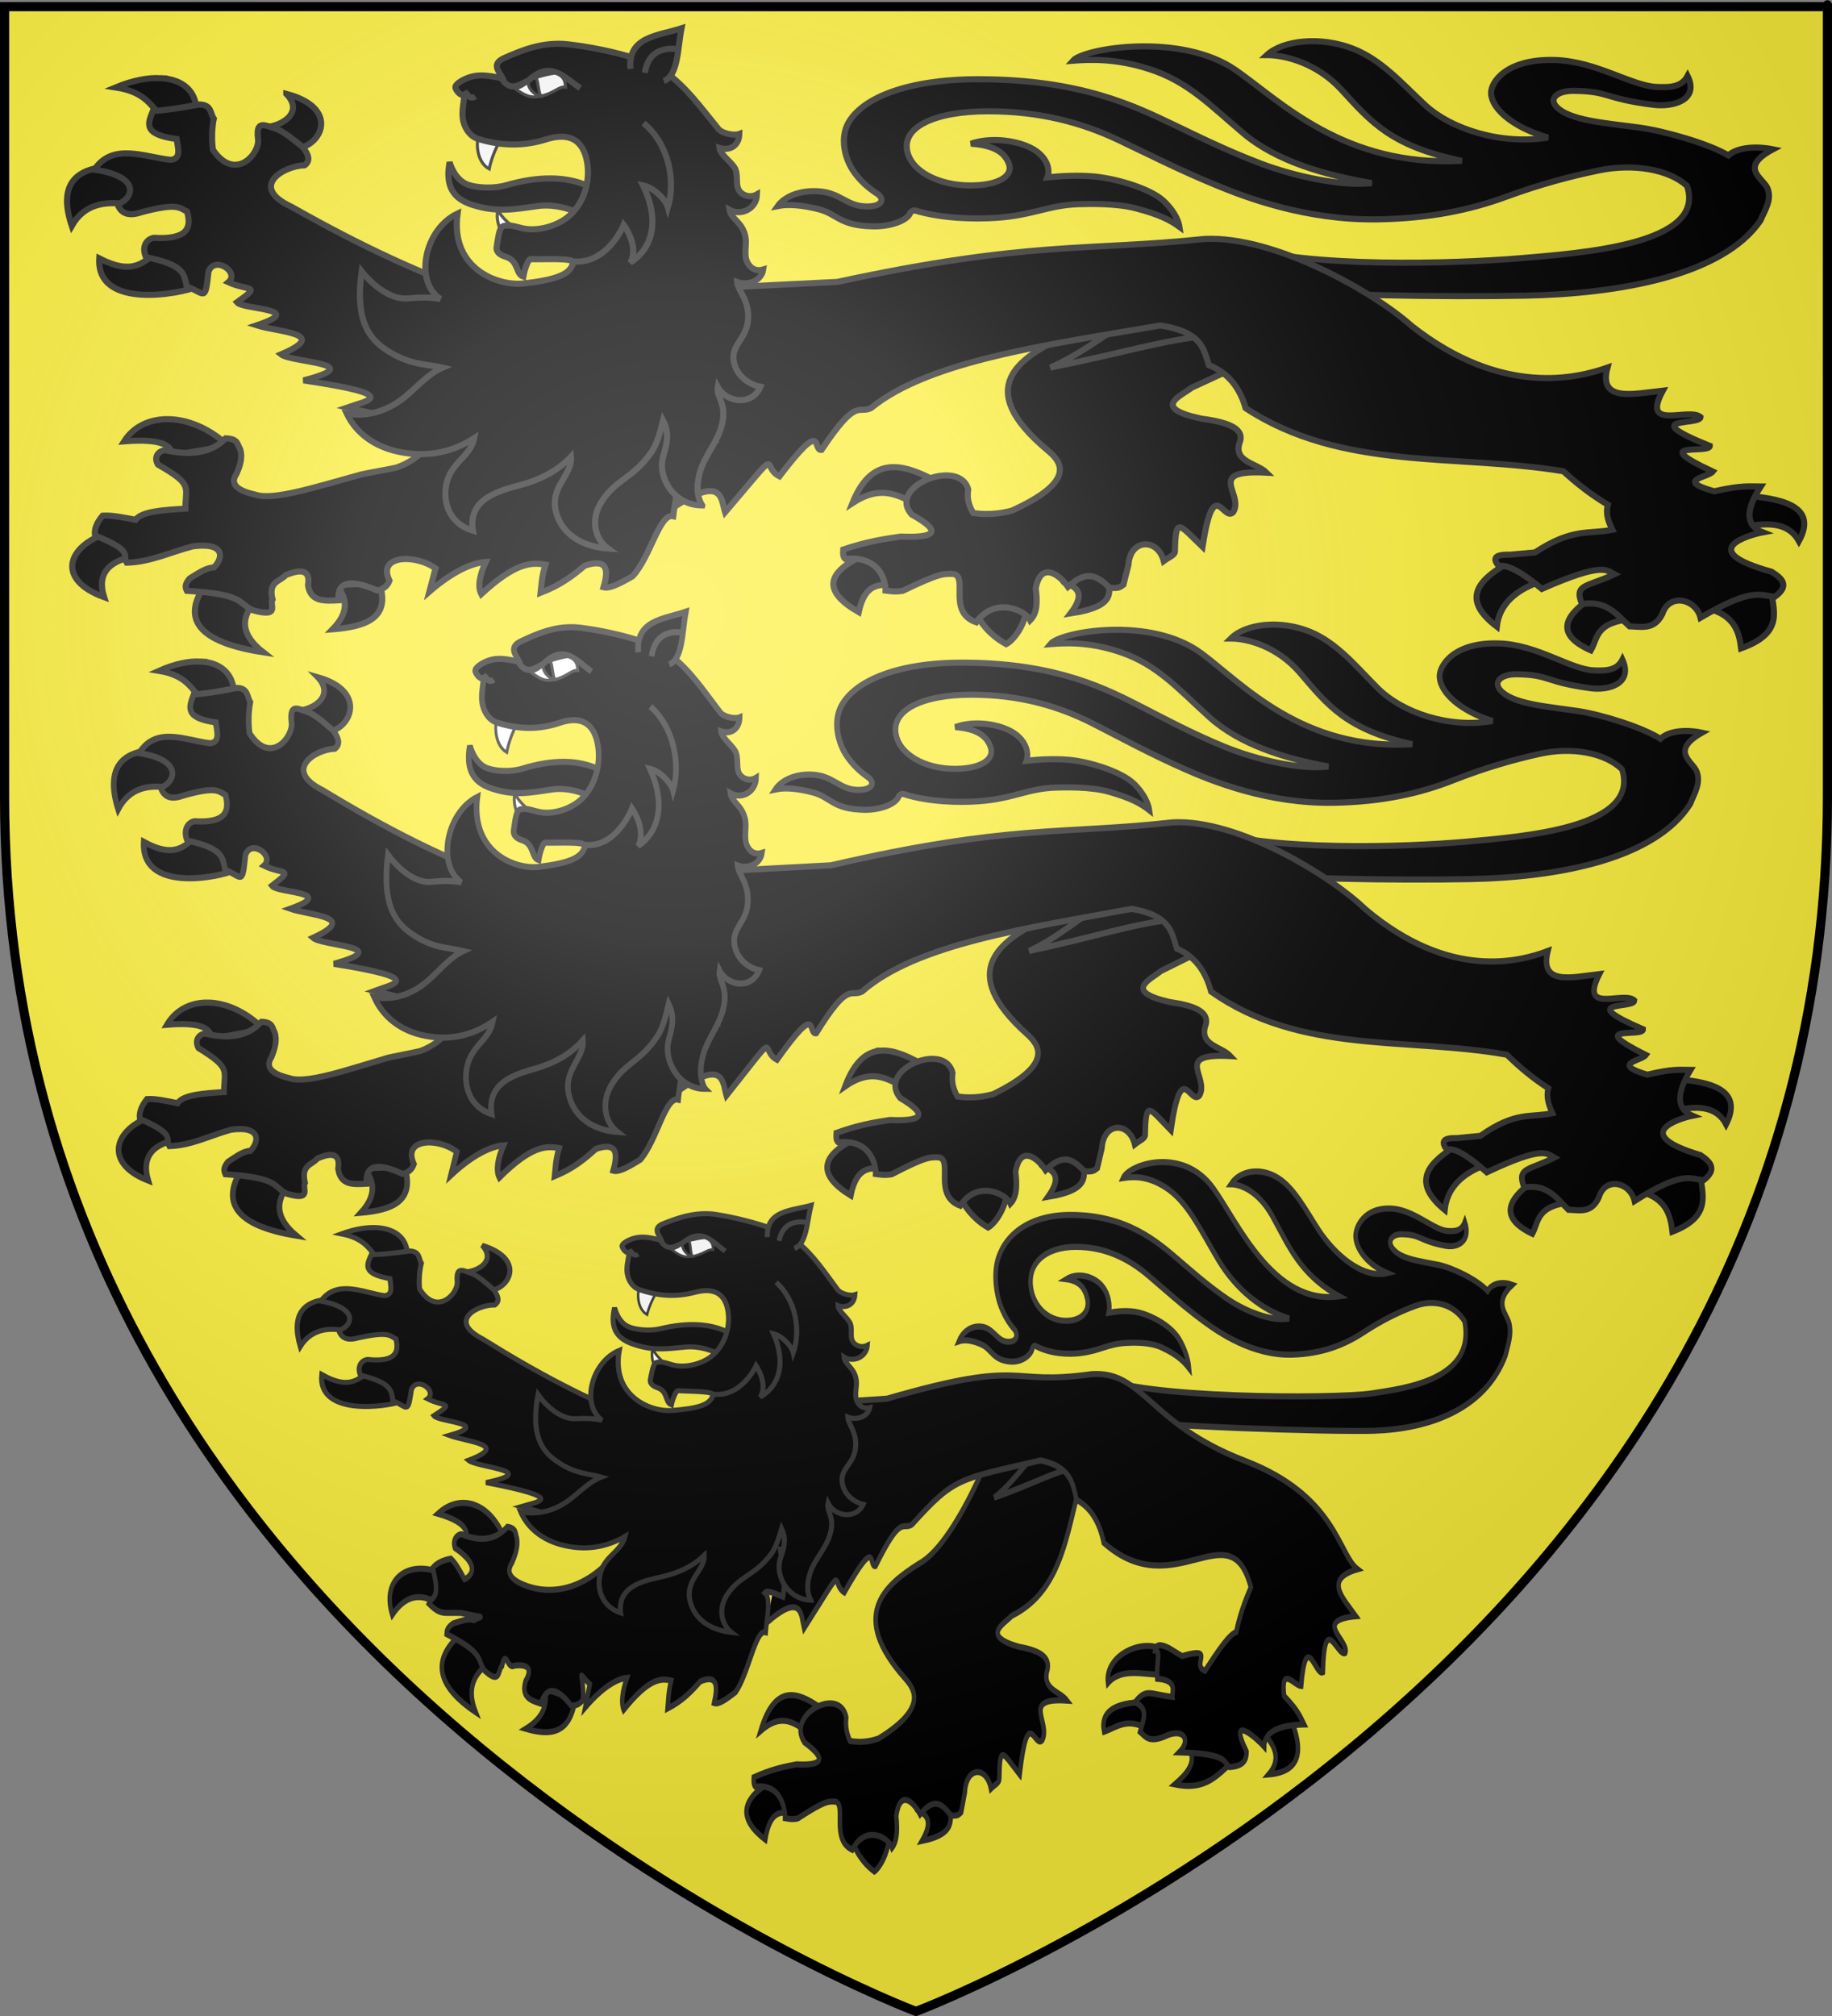 <?xml version="1.0" encoding="UTF-8" standalone="no"?>
<svg
   xmlns:dc="http://purl.org/dc/elements/1.1/"
   xmlns:cc="http://creativecommons.org/ns#"
   xmlns:rdf="http://www.w3.org/1999/02/22-rdf-syntax-ns#"
   xmlns:svg="http://www.w3.org/2000/svg"
   xmlns="http://www.w3.org/2000/svg"
   xmlns:xlink="http://www.w3.org/1999/xlink"
   version="1.0"
   width="600"
   height="660"
   id="svg2"
   style="enable-background:new">
  <rect width="100%" height="100%" fill="#808080" stroke="none"/>
  <defs
     id="defs6">
    <linearGradient
       id="linearGradient3261-5-2-1-3">
      <stop
         id="stop3263-2-4-1-2"
         style="stop-color:#ffffff;stop-opacity:0.314"
         offset="0" />
      <stop
         id="stop3265-7-5-5-2"
         style="stop-color:#ffffff;stop-opacity:0.251"
         offset="0.263" />
      <stop
         id="stop3267-6-5-2-1"
         style="stop-color:#969696;stop-opacity:0.125"
         offset="0.6" />
      <stop
         id="stop3269-1-1-7-6"
         style="stop-color:#000000;stop-opacity:0.125"
         offset="1" />
    </linearGradient>
    <radialGradient
       cx="722.88"
       cy="212.662"
       r="300"
       fx="722.88"
       fy="212.662"
       id="radialGradient3961"
       xlink:href="#linearGradient3261-5-2-1-3"
       gradientUnits="userSpaceOnUse"
       gradientTransform="matrix(1.353,0,0,1.349,-757.629,-85.747)" />
  </defs>
  <g
     id="g7528" />
  <g
     style="stroke:#313131;stroke-width:2"
     id="g187">
    <g
       style="fill:#fcef3c"
       id="g170">
      <path
         id="path46"
         d="m 300,658.5 c 0,0 298.5,-112.32 298.5,-397.772 0,-285.452 0,-258.552 0,-258.552 H 1.5 v 258.552 c 0,285.452 298.5,397.772 298.5,397.772 z" />
    </g>
    <g
       id="g5446">
      <g
         id="g409">
        <path
           d="m 292.491,152.935 c -5.255,0.075 -9.87,3.161 -13.307,11.765 9.228,-6.009 14.701,-2.649 20.413,0.112 -0.7,-0.237 9.974,-4.876 7.937,-6.762 -5.27,-2.901 -10.406,-5.181 -15.043,-5.115 z m -6.069,27.426 c -0.837,0.048 -1.738,0.363 -2.7,1.026 -14.185,6.232 -13.697,12.576 -2.495,19 2.176,-10.01 7.352,-9.183 12.474,-8.553 1.316,1.005 -1.417,-11.806 -7.279,-11.473 z M 359.42,187.231 c -5.184,0.055 -13.36,2.573 -10.608,3.557 4.003,1.431 6.768,3.559 1.813,10.036 15.986,-2.451 12.101,-7.389 12.701,-11.765 0.188,-1.368 -1.55,-1.853 -3.906,-1.828 z m -32.112,8.529 c -5.007,-0.056 -9.878,1.126 -8.208,4.309 3.581,6.617 7.783,9.336 10.434,10.796 2.031,-1.042 5.944,-5.354 6.804,-11.982 1.123,-1.771 -4.023,-3.067 -9.03,-3.123 z"
           id="path7195-5" />
        <path
           d="M 412.807,114.108 383.104,88.168 377.163,94.758 c 0.2,4.555 -10.143,7.965 -27.888,15.018 -15.596,7.317 -30.898,17.071 -6.106,37.707 4.4,3.656 9.651,9.974 -11.881,19.737 -2.407,0.547 -6.615,1.566 -12.541,0.752 -1.848,-3.072 -1.985,-5.494 -1.65,-7.738 -2.821,-10.468 -26.8,-1.003 -18.482,8.231 10.552,5.829 7.341,7.646 -3.63,7.2 -5.545,0.809 -11.117,1.64 -18.812,4.239 -0.096,1.252 -0.111,2.448 0.66,3.095 11.99,-1.242 13.288,8.231 13.201,10.344 1.611,0.209 3.149,0.469 5.611,0.085 12.227,-5.894 13.467,-5.625 16.695,-5.527 4.838,1.065 -2.153,12.488 7.398,15.826 6.024,-8.583 16.212,-3.909 17.671,-0.687 2.45,-2.464 2.304,-6.362 1.801,-10.458 1.768,-9.164 7.927,-4.26 10.561,-0.481 6.201,-5.629 9.505,-3.711 13.645,0.332 2.951,0.211 3.266,-0.1 4.507,-0.999 l 1.65,-6.485 c 0.532,-8.661 9.598,-8.895 11.57,-1.293 1.578,-1.188 3.63,-1.89 3.654,-3.081 0.239,-11.674 1.289,-8.969 9.029,-1.579 3.74,-23.929 6.72,-7.899 10.071,-11.333 3.675,-6.043 -9.467,-13.965 10.891,-12.934 -3.27,-3.234 -11.376,-3.5 -8.581,-10.457 1.048,-4.427 -5.015,-6.172 -12.871,-7.24 -16.364,-3.523 -6.777,-7.279 -2.97,-10.15 l 14.201,-6.558 z"
           id="path2770-2" />
        <path
           id="path1917-0"
           d="m 384.795,97.773 c -13.085,3.118 -26.702,16.595 -40.793,22.535 25.163,-4.941 35.579,-8.847 53.696,-10.69 l 21.838,-15.105 c 8.839,2.202 54.247,2.765 79.819,2.283 31.159,-0.588 64.983,-6.649 77.234,-24.642 1.422,-3.444 3.729,-6.574 2.332,-10.395 v 6.1e-5 c -1.223,-3.344 -9.774,-6.759 1.727,-12.876 -5.241,-1.062 -11.535,-0.767 -14.592,1.994 -6.246,-3.767 -20.732,-7.945 -29.051,-9.094 -10.84,-1.496 -23.28,-2.259 -27.426,-7.03 -2.199,-2.532 0.387,-5.055 5.826,-5.011 11.806,0.096 9.847,2.57 26.223,4.581 6.149,0.755 15.011,-1.431 11.077,-9.449 -1.882,3.512 -5.377,3.81 -10.139,3.595 -8.267,-0.373 -19.712,-8.389 -33.25,-8.819 -15.924,-0.506 -21.222,7.286 -20.956,11.056 0.357,5.048 7.142,10.99 18.64,14.336 -15.037,2.467 -31.593,-2.572 -40.412,-10.789 -7.39,-6.884 -14.21,-14.767 -23.661,-18.381 -10.656,-4.075 -22.827,-2.674 -28.037,2.163 5.911,-0.004 16.328,2.57 24.324,11.222 9.707,10.502 16.083,18.506 39.561,23.398 -38.696,2.132 -59.66,-19.761 -74.135,-29.754 -17.966,-12.403 -49.688,-7.091 -53.251,-3.024 5.422,-0.41 13.962,-0.833 24.994,2.726 12.761,4.117 19.887,11.825 30.831,21.048 10.884,9.172 26.604,13.632 42.062,16.296 -9.62,1.118 -24.897,-2.079 -36.156,-6.327 C 401.457,49.221 390.818,43.874 384.446,40.843 371.755,34.804 354.059,25.986 320.639,25.942 297.134,25.91 282.4,32.07 277.818,40.261 c -2.687,4.804 -1.366,11.702 2.115,16.381 1.747,2.348 4.074,4.672 7.413,6.822 2.351,1.514 1.927,4.25 -3.706,4.132 -6.638,-0.14 -8.405,-4.728 -16.216,-5.006 -6.444,-0.229 -10.873,2.279 -12.692,4.855 3.703,-0.734 8.393,-0.178 13.248,1.013 6.328,1.552 6.788,5.451 17.998,5.65 5.606,0.098 11.341,-1.892 12.171,-4.512 0.295,-0.316 0.989,-0.852 1.657,-0.651 8.729,2.626 19.37,2.851 26.57,2.362 12.023,-0.817 16.962,-4.162 26.983,-4.463 3.123,-0.094 12.137,-0.341 18.594,1.346 7.96,2.079 11.406,3.951 14.32,6.061 -0.464,-3.077 -2.825,-6.316 -5.274,-8.56 -4.528,-4.149 -16.18,-7.454 -23.439,-7.975 -4.834,-0.347 -9.811,-0.132 -14.523,0.341 0.952,-2.375 0.048,-6.441 -4.567,-9.175 -4.739,-2.808 -13.67,-4.188 -20.469,-1.839 7.703,0.534 11.109,2.924 12.44,6.616 1.266,3.514 -2.419,6.452 -10.105,6.974 -11.329,0.769 -21.012,-3.792 -23.008,-10.376 -2.645,-8.721 9.055,-13.821 26.225,-13.829 17.21,-0.007 30.943,3.808 42.751,9.412 10.145,4.815 20.113,9.901 32.195,14.87 9.423,3.875 29.227,11.475 52.572,11.103 17.299,-0.275 30.554,-3.128 42.039,-7.336 11.485,-4.208 21.313,-6.784 30.595,-8.7 11.157,-2.303 22.78,-0.388 28.818,5.069 6.587,19.278 -34.808,22.002 -54.954,23.727 -21.563,1.765 -68.63,3.275 -93.228,-4.223 z" />
        <path
           d="m 54.539,137.229 c -5.761,0.076 -10.847,2.485 -13.877,7.249 12.374,-0.956 15.508,1.32 15.81,4.586 l 18.241,-3.135 c -6.25,-5.877 -13.645,-8.787 -20.174,-8.701 z M 35.407,174.373 c -13.702,4.456 -16.999,15.442 -1.307,21.128 -2.374,-7.472 1.208,-11.699 9.594,-13.31 z m 88.828,16.584 -14.232,0.547 c 3.855,4.247 4.358,8.966 -1.085,14.522 11.039,-0.868 19.144,-3.791 15.317,-15.069 z m -56.904,0.34 c -8.165,11.535 -2.127,19.019 18.86,22.242 -7.514,-5.883 -7.296,-11.333 -2.747,-16.54 z"
           id="path1888-2" />
        <path
           d="m 572.008,162.315 v 10.151 c 7.805,-1.69 14.047,-0.952 17.16,4.653 5.707,-10.4 -3.314,-13.756 -17.16,-14.804 z m -76.817,21.211 c -10.352,5.791 -17.432,12.113 -4.971,21.612 0.811,-7.308 6.193,-12.265 15.556,-15.175 z m 84.835,9.152 -21.169,6.35 c 9.118,2.305 10.693,7.588 11.386,13.22 14.468,-5.166 10.332,-12.585 9.783,-19.569 z m -59.017,3.174 c -9.382,6.312 -11.115,12.115 0,17.062 2.39,-4.125 1.309,-9.245 14.113,-10.389 z"
           id="path2791-1" />
        <path
           id="path13442-5"
           d="m 220.962,165.877 c 15.9,-10.39 15.164,-2.389 16.513,1.829 19.626,-22.969 11.389,-14.902 17.801,-11.775 15.024,-19.673 10.684,-8.167 13.792,-8.653 11.613,-17.484 11.997,-11.614 16.197,-13.679 19.048,-15.585 58.025,-20.737 94.779,-27.052 13.712,2.172 14.124,7.759 15.877,13.001 6.213,2.41 10.091,7.235 12.028,14.068 31.53,20.696 69.138,14.865 104.08,20.667 4.292,3.931 9.022,7.656 14.594,10.981 -0.839,2.934 0.173,5.573 1.443,8.172 -7.808,1.563 -12.896,-0.755 -25.338,7.424 l -8.339,0.744 c -5.429,-0.159 -5.32,1.52 -3.528,3.758 2.855,-0.748 7.842,2.222 14.113,7.429 20.231,-8.904 21.232,-6.093 23.735,-4.793 -8.834,4.22 -13.348,3.096 -10.584,9.762 8.196,-1.294 11.429,3.549 15.556,7.286 3.908,0.109 8.061,1.312 10.745,-4.043 2.193,-6.947 11.018,-4.98 12.509,1.205 17.216,-10.059 19.333,-7.209 24.376,-6.861 4.875,-3.562 2.446,-5.962 -1.123,-8.18 -25.204,-6.98 -7.466,-12.021 -2.887,-12.888 -5.691,-2.208 -5.64,-7.342 -0.641,-14.995 -3.687,-0.018 -6.253,-0.47 -15.235,1.561 -13.015,-3.663 -2.035,-4.513 -0.481,-6.467 -21.791,-10.159 -0.893,-5.686 -0.962,-8.399 -24.301,-9.797 -3.187,-6.577 -3.047,-9.428 -3.776,-3.304 -19.615,4.751 -12.349,-8.66 -9.691,1.063 -21.172,3.88 -18.122,-7.547 -9.694,3.384 -34.363,9.798 -64.148,-13.654 -12.349,-11.036 -44.762,-29.575 -67.837,-28.466 -38.338,4.011 -57.295,0.52 -120.278,14.07 l -99.75,4.928 -23.895,1.989 c 0.518,29.848 -5.159,48.479 -20.696,53.85 -0.767,0.265 -10.62,2.009 -11.407,2.227 -15.331,4.235 -28.996,8.652 -34.813,6.66 -6.719,-1.486 -8.254,-3.866 -6.159,-6.874 1.181,-2.726 2.069,-5.449 1.121,-8.152 -0.958,-1.357 -0.404,-3.255 -4.696,-3.419 -4.81,4.981 -11.733,5.683 -19.906,3.856 -2.148,0.356 -3.732,2.223 -2.266,4.737 11.646,6.637 8.966,7.201 8.995,14.426 -7.161,0.432 -14.306,0.871 -16.325,3.646 -3.805,-0.72 -7.692,-1.549 -10.795,-1.34 -1.834,2.162 -2.822,4.314 -2.502,6.453 13.039,5.278 8.757,6.39 10.397,8.927 7.778,-0.197 14.501,-3.54 21.729,-5.375 11.112,-1.383 9.63,4.299 6.794,6.953 -2.475,-0.008 -5.223,1.973 -7.922,3.598 -1.783,2.097 -1.358,3.081 -0.878,4.036 19.41,1.162 16.492,4.11 21.723,6.406 9.088,2.432 5.148,-1.897 6.305,-3.581 -1.479,-5.988 2.456,-5.803 4.326,-7.972 3.11,-1.271 8.392,-2.905 7.295,3.306 0.811,5.539 5.436,5.178 9.976,4.948 -0.525,-6.47 4.307,-6.871 12.714,-3.221 1.794,-0.387 3.269,-1.245 3.994,-3.213 -4.195,-8.556 8.743,-8.675 15.084,-4.018 l -2.015,7.604 c 7.803,-6.748 14.113,-9.407 18.45,-9.709 -2.007,4.397 -2.714,8.033 -1.446,10.511 11.244,-10.367 16.394,-10.431 21.02,-9.608 -1.299,4.04 -1.257,6.377 -1.586,9.185 6.663,-2.553 10.674,-5.699 14.463,-8.895 7.536,-2.453 7.823,1.45 6.129,7.088 1.87,0.496 4.715,-0.815 9.539,-3.616 5.987,-6.53 8.752,-20.666 13.276,-19.65 0.457,-4.428 2.52,-11.054 -0.321,-12.951 1.126,-0.982 4.882,0.451 8.019,1.315 0.96,-4.086 -0.154,-9.796 -1.283,-15.519 3.377,-0.053 5.211,0.971 7.377,1.763 -0.845,-5.379 -1.746,-10.62 -3.849,-12.864" />
      </g>
      <g
         id="g398">
        <path
           d="m 52.633,25.581 c -4.216,-0.219 -9.29,0.767 -14.744,3.034 10.344,1.58 11.793,6.642 15.868,10.535 8.776,-0.773 11.415,-0.968 10.591,-2.763 -0.047,-6.724 -4.69,-10.44 -11.716,-10.805 z m 41.131,5.14 c 5.613,5.659 -0.448,10.515 -7.563,11.051 0.344,2.052 10.51,10.756 10.754,6.915 8.469,-0.86 14.474,-13.339 -3.191,-17.967 z M 37.926,54.544 c -0.665,-0.07 -1.365,-0.087 -2.101,-0.044 C 24.056,55.183 19.187,61.084 23.511,73.937 27.42,67.073 34.049,65.556 42.199,67.029 49.84,68.41 47.897,55.589 37.926,54.544 Z m 15.606,26.856 c -1.379,-0.155 -2.411,0.315 -2.707,1.627 -4.013,2.846 -7.381,7.178 -18.306,1.577 -1.014,16.705 26.121,11.801 32.311,9.175 0.102,-5.827 -7.161,-11.916 -11.299,-12.38 z"
           id="path6302-4" />
        <path
           id="path1883-8"
           d="m 149.082,139.792 17.997,-35.476 -9.03,-7.82 c -19.13,-6.234 -40.097,-16.079 -62.506,-28.757 -14.23,-6.558 -2.791,-13.426 4.258,-13.638 2.107,-1.652 1.06,-3.6 -0.515,-5.844 -4.506,-3.677 -7.143,-5.627 -9.376,-6.264 -2.802,-0.745 -6.245,-3.09 -5.401,3.518 0.682,4.678 -7.415,14.291 -14.762,3.546 -0.519,-3.588 -0.306,-7.448 0.267,-10.21 -1.218,-1.774 -0.659,-4.608 -4.814,-4.632 -6.706,1.282 -11.619,1.938 -15.127,2.113 -1.66,4.086 -3.387,7.702 7.762,9.175 0.456,2.984 1.637,6.441 -1.896,6.83 -8.417,-0.832 -19.001,-5.833 -25.033,3.216 15.075,2.161 13.19,9.162 7.604,11.37 1.181,3.097 3.771,3.953 7.77,2.57 12.085,-3.208 12.449,-1.401 14.991,-0.233 1.552,5.348 0.117,9.269 -10.915,8.604 -2.67,0.525 -3.94,3.163 -2.561,6.327 12.537,2.544 12.461,5.381 13.347,9.598 5.959,2.14 6.026,5.511 7.135,-4.852 1.973,-5.409 10.385,0.197 6.536,3.455 6.684,3.027 11.012,0.704 2.802,6.581 2.065,2.491 23.159,1.94 6.476,7.542 7.085,2.277 24.269,2.524 7.973,9.5 3.39,2.733 29.197,2.877 7.341,8.526 33.038,4.871 20.604,6.655 14.336,8.858 l 21.625,5.115 z" />
        <path
           d="m 206.374,77.094 c -5.499,-1.667 -10.805,-3.266 -15.158,-6.238 -4.055,-2.768 -10.19,-4.083 -15.17,-3.391 -8.01,1.112 -13.188,2.158 -21.303,-0.392 -6.833,-2.147 -8.845,-6.64 -7.498,-13.961 1.398,4.391 3.799,6.612 6.103,7.395 2.964,1.007 8.265,1.323 12.419,0.131 21.506,-6.174 35.5,0.896 40.607,16.456 z"
           id="path601-3" />
        <path
           d="m 156.801,44.56 c -0.895,2.019 -0.791,8.467 3.415,10.759 0.693,-3.617 2.546,-7.746 3.915,-9.828 z m 6.248,24.277 c -0.551,2.216 0.087,5.115 1.135,6.929 l 5.088,-0.841 c -2.58,-1.534 -4.868,-3.716 -6.223,-6.088 z"
           id="path602-7"
           style="fill:#ffffff;stroke-width:1" />
        <path
           id="path604-0"
           d="m 229.983,165.45 c -2.112,-3.234 -1.753,-7.908 -0.484,-11.706 1.731,-5.178 5.704,-9.255 7.019,-15.036 1.532,-6.764 -2.004,-8.625 -1.427,-11.97 2.899,5.257 11.353,6.139 13.941,-0.11 -3.759,-0.737 -7.143,-3.37 -8.332,-6.873 -2.143,-6.309 3.259,-8.132 4.17,-14.069 1.076,-7.004 -3.201,-10.331 -3.455,-13.338 3.598,1.282 7.989,-0.434 8.536,-4.097 -1.919,0.58 -3.878,-0.015 -5.072,-2.139 -1.431,-2.547 -0.251,-5.722 -0.719,-8.428 -0.87,-5.024 -4.766,-5.861 -5.245,-8.987 3.789,2.095 8.87,-0.306 8.994,-5.053 -1.415,0.809 -3.243,0.822 -4.754,-0.187 -2.719,-1.816 -1.241,-4.909 -2.24,-7.88 -0.723,-2.152 -5.067,-4.837 -5.295,-7.155 3.28,1.063 6.424,-0.634 6.509,-4.565 -1.718,0.643 -5.59,-0.122 -6.862,-1.674 -5.952,-7.262 -10.135,-13.229 -17.173,-18.504 -5.706,-4.277 -20.508,-7.826 -31.988,-9.165 -8.46,-0.987 -15.673,2.158 -20.883,4.449 -4.541,1.996 -1.731,4.448 -0.57,6.675 -3.866,-0.689 -7.166,-1.528 -10.834,-0.354 -2.116,0.677 -4.881,2.261 -4.666,3.431 0.124,0.676 1.613,2.937 2.902,2.217 -0.1,2.588 -0.64,4.03 -0.579,6.725 0.081,3.544 2.137,6.906 5.089,7.812 7.827,2.403 15.025,2.421 22.265,0.156 9.803,-3.067 12.846,2.504 13.588,8.365 0.747,5.909 -1.282,13.059 -6.727,17.289 -2.827,2.196 -8,4.224 -13.014,3.714 -2.814,-0.286 -5.523,-1.809 -7.997,-0.899 -1.262,0.464 -1.615,4.479 -2.009,6.665 -0.307,1.706 1.046,2.732 2.923,3.286 4.349,1.285 3.191,5.649 5.785,6.506 0.181,-1.148 1.367,-5.735 2.437,-5.703 4.301,0.129 14.192,-0.487 13.876,1.079 -0.797,3.938 -5.483,5.617 -16.12,6.872 -8.251,0.973 -24.164,-4.629 -21.722,-22.885 -10.815,5.102 -14.349,22.148 -5.622,27.965 -3.15,-0.602 -6.638,-0.573 -10.461,-0.185 -5.68,0.576 -11.695,-4.261 -15.324,-8.854 -1.775,12.995 0.592,20.546 7.352,25.237 8.033,5.574 13.645,5 19.11,6.279 -4.617,2.012 -7.955,6.005 -12.193,9.52 -4.762,3.949 -11.635,6.929 -19.15,5.513 3.104,6.501 9.144,10.735 16.524,12.398 9.959,2.246 18.278,0.093 25.232,-4.346 -1.227,6.155 -7.841,7.951 -9.195,15.397 -1.21,6.655 1.847,12.889 8.767,14.908 -1.798,-10.892 9.335,-13.211 15.914,-15.057 6.227,-1.747 11.661,-4.416 16.19,-9.148 0.597,6.41 -8.165,10.3 -4.284,19.904 2.609,6.458 9.2,9.651 16.416,10.129 -4.577,-3.338 -5.576,-9.662 -2.297,-15.022 4.71,-7.698 10.451,-7.739 16.594,-16.643 1.63,-2.362 2.803,-6.379 3.751,-10.233 2.442,4.604 0.903,8.537 -0.041,12.024 -1.772,6.551 3.566,15.811 12.851,15.752 z" />
        <path
           d="m 206.484,22.567 c -0.968,-10.629 9.065,-10.831 16.709,-13.297 -1.296,6.663 -1.049,15.515 -5.805,17.271"
           id="path2472-67-6" />
        <path
           d="m 187.203,85.566 c 11.657,1.398 17.071,-11.929 17.071,-11.929 0,0 5.232,7.023 2.145,12.321 6.576,-4.1 10.232,-12.844 4.17,-25.264 3.803,0.788 7.55,4.89 8.159,7.155 2.535,-8.554 0.446,-20.573 -7.989,-27.547 m 11.535,-24.105 c 0,0 -9.576,-2.377 -11.102,7.644 m -21.135,5.002 c -5.128,-3.321 -9.644,-9.372 -17.069,-2.432 -2.831,1.158 -5.57,3.94 -8.733,-0.685 m -8.582,5.791 c -1.936,1.451 -3.094,-1.326 -3.094,-1.326"
           id="path3310-7" />
        <path
           style="fill:#ffffff;stroke-width:1"
           d="m 168.785,29.097 c 3.1,2.195 4.981,3.084 7.919,2.456 4.774,-0.873 6.328,-3.404 8.52,-3.028 -0.108,-1.862 -0.416,-3.661 -3.466,-4.589 -3.006,0.33 -8.544,2.134 -6.551,1.65 1.109,-0.269 0.786,3.363 1.879,5.97 -1.003,-0.11 -3.921,-1.682 -4.157,-4.63 -1.626,1.012 -1.771,1.389 -4.144,2.17 z"
           id="path3451-9-9" />
      </g>
    </g>
    <g
       id="g409-5"
       transform="matrix(0.74,0,0,0.997,65.618,373.877)">
      <path
         d="m 261.263,181.62 c -5.255,0.075 -9.87,3.161 -13.307,11.765 9.228,-6.009 14.701,-2.649 20.413,0.112 -0.7,-0.237 9.974,-4.876 7.937,-6.762 -5.27,-2.901 -10.406,-5.181 -15.043,-5.115 z m -6.069,27.426 c -0.837,0.048 -1.738,0.363 -2.7,1.026 -14.185,6.232 -13.697,12.576 -2.495,19 2.176,-10.01 7.352,-9.183 12.474,-8.553 1.316,1.005 -1.417,-11.806 -7.279,-11.473 z m 72.999,6.87 c -5.184,0.055 -13.36,2.573 -10.608,3.557 4.003,1.431 6.768,3.559 1.813,10.036 15.986,-2.451 12.101,-7.389 12.701,-11.765 0.188,-1.368 -1.55,-1.853 -3.906,-1.828 z m -32.112,8.529 c -5.007,-0.056 -9.878,1.126 -8.208,4.309 3.581,6.617 7.783,9.336 10.434,10.796 2.031,-1.042 5.944,-5.354 6.804,-11.982 1.123,-1.771 -4.023,-3.067 -9.03,-3.123 z"
         id="path7195-5-2" />
      <path
         d="m 391.704,106.09 -29.703,-25.94 -5.941,6.59 c 0.2,4.555 -20.268,44.669 -38.013,51.721 -15.596,7.317 -30.898,17.071 -6.106,37.707 4.4,3.656 9.651,9.974 -11.881,19.737 -2.407,0.547 -6.615,1.566 -12.541,0.752 -1.848,-3.072 -1.985,-5.494 -1.65,-7.738 -2.821,-10.468 -26.8,-1.003 -18.482,8.231 10.552,5.829 7.341,7.646 -3.63,7.2 -5.545,0.809 -11.117,1.64 -18.812,4.239 -0.096,1.252 -0.111,2.448 0.66,3.095 11.99,-1.242 13.288,8.231 13.201,10.344 1.611,0.209 3.149,0.469 5.611,0.085 12.227,-5.894 13.467,-5.625 16.695,-5.527 4.838,1.065 -2.153,12.488 7.398,15.826 6.024,-8.583 16.212,-3.909 17.671,-0.687 2.45,-2.464 2.304,-6.362 1.801,-10.458 1.768,-9.164 7.927,-4.26 10.561,-0.481 6.201,-5.629 9.505,-3.711 13.645,0.332 2.951,0.211 3.266,-0.1 4.507,-0.999 l 1.65,-6.485 c 0.532,-8.661 9.598,-8.895 11.57,-1.293 1.578,-1.188 3.63,-1.89 3.654,-3.081 0.239,-11.674 1.289,-8.969 9.029,-1.579 3.74,-23.929 6.72,-7.899 10.071,-11.333 3.675,-6.043 -9.467,-13.965 10.891,-12.934 -3.27,-3.234 -11.376,-3.5 -8.581,-10.457 1.048,-4.427 -5.015,-6.172 -12.871,-7.24 -16.364,-3.523 -6.777,-7.279 -2.97,-10.15 24.217,-8.914 24.48,-30.577 32.568,-49.477 z"
         id="path2770-2-6" />
      <path
         id="path1917-0-8"
         d="m 382.005,94.244 c -9.835,3.118 -20.069,16.595 -30.661,22.535 18.913,-4.941 26.742,-8.847 40.359,-10.69 l 16.414,-15.105 c 6.643,2.202 92.208,4.294 111.429,3.812 23.42,-0.588 48.843,-6.649 58.05,-24.642 1.069,-3.444 2.803,-6.574 1.753,-10.395 v 6.1e-5 c -0.919,-3.344 -7.346,-6.759 1.298,-12.876 -3.939,-1.062 -8.67,-0.767 -10.968,1.994 -4.695,-3.767 -15.582,-7.596 -21.835,-8.554 -8.147,-1.249 -17.498,-1.884 -20.614,-5.866 -1.653,-2.112 0.291,-4.218 4.379,-4.181 8.874,0.08 7.401,2.144 19.71,3.822 4.622,0.63 11.282,-1.194 8.325,-7.884 -1.414,2.93 -4.042,3.179 -7.621,2.999 -6.214,-0.311 -14.816,-6.999 -24.991,-7.358 -11.969,-0.422 -15.951,6.079 -15.751,9.225 0.268,4.212 5.368,9.17 14.01,11.961 -11.302,2.058 -23.746,-6.615 -30.375,-14.201 -5.554,-6.356 -10.681,-13.634 -17.784,-16.972 -8.009,-3.763 -17.157,-2.469 -21.073,1.997 4.443,-0.004 12.272,2.373 18.283,10.361 7.296,9.697 12.088,19.184 29.735,26.427 -29.084,3.156 -44.842,-24.263 -55.721,-35.439 -13.503,-13.871 -37.346,-7.93 -40.025,-3.382 4.075,-0.459 10.494,-0.932 18.786,3.048 9.591,4.604 14.947,13.225 23.173,23.539 8.181,10.257 19.996,16.862 31.614,19.525 -7.23,1.118 -18.713,-2.079 -27.176,-6.327 -8.765,-4.399 -16.762,-9.746 -21.551,-12.777 -9.539,-6.038 -22.839,-14.857 -47.959,-14.9 -17.667,-0.033 -28.742,6.127 -32.185,14.319 -2.02,4.804 -1.027,11.702 1.59,16.381 1.313,2.348 3.062,4.672 5.572,6.822 1.767,1.514 1.449,4.25 -2.786,4.132 -4.99,-0.14 -6.317,-4.728 -12.189,-5.006 -4.843,-0.229 -8.173,2.279 -9.54,4.855 2.783,-0.734 6.308,-0.178 9.957,1.013 4.756,1.552 5.102,5.451 13.528,5.65 4.214,0.098 8.524,-1.892 9.148,-4.512 0.221,-0.316 0.743,-0.852 1.245,-0.651 6.561,2.626 14.559,2.851 19.97,2.362 9.037,-0.817 11.824,-3.004 20.281,-3.342 2.636,-0.106 10.242,-0.383 15.692,1.511 6.717,2.334 9.626,4.436 12.085,6.805 -0.392,-3.455 -2.384,-7.091 -4.451,-9.611 -3.821,-4.658 -13.654,-8.369 -19.78,-8.954 -4.079,-0.389 -7.762,-0.132 -11.303,0.341 0.716,-2.375 0.036,-6.441 -3.432,-9.175 -3.562,-2.808 -10.275,-4.188 -15.385,-1.839 5.789,0.534 8.35,2.924 9.35,6.616 0.952,3.514 -1.818,6.452 -7.595,6.974 -8.515,0.769 -15.793,-3.792 -17.293,-10.376 -1.988,-8.721 6.806,-13.821 19.711,-13.829 12.935,-0.007 23.258,3.808 32.133,9.412 7.625,4.815 15.118,9.901 24.199,14.87 7.082,3.875 21.968,11.475 39.514,11.103 13.002,-0.275 22.965,-3.128 31.597,-7.336 8.633,-4.208 16.02,-6.784 22.996,-8.7 8.386,-2.303 17.122,-0.388 21.66,5.069 4.951,19.278 -26.162,22.002 -41.305,23.727 -16.207,1.765 -103.019,1.747 -121.507,-5.752 z" />
      <path
         d="m 121.646,119.238 c -5.372,-1.548 -11.306,-0.748 -16.537,2.811 11.942,2.592 13.684,5.58 12.301,8.688 l 18.482,2.224 c -2.794,-7.196 -8.158,-11.969 -14.246,-13.724 z m -15.017,22.331 c -13.733,-4.404 -26.793,1.3 -21.684,13.703 5.734,-6.387 12.337,-7.324 19.644,-3.868 z m 59.231,41.465 -13.453,-3.493 c 1.407,5.014 -0.53,9.524 -8.397,13.138 10.661,2.298 19.651,1.87 21.85,-9.645 z m -50.149,-21.696 c -13.431,8.383 -11.651,17.008 6.136,25.89 -3.96,-7.558 -0.985,-12.541 5.877,-16.083 z"
         id="path1888-2-1" />
      <path
         d="m 482.717,189.565 -12.154,4.636 c 5.588,4.387 7.555,8.85 2.265,13.467 15.059,-0.978 14.958,-8.472 9.89,-18.103 z M 427.132,167.504 c -7.674,-5.246 -27.103,0.231 -25.427,10.147 6.277,-5.315 16.148,-2.575 25.226,-2.68 z m 30.177,35.758 -19.631,-3.97 c 3.316,4.586 -1.094,8.165 -6.406,11.627 14.26,2.242 19.256,-3.474 26.038,-7.656 z M 417.396,183.903 c -12.268,0.236 -19.263,2.925 -17.401,9.735 5.692,-1.497 10.242,-4.805 19.366,-0.865 z"
         id="path2791-1-9" />
      <path
         id="path13442-5-8"
         d="m 250.674,157.856 c 15.9,-10.39 15.164,-2.389 16.513,1.829 19.626,-22.969 11.389,-14.902 17.801,-11.775 15.024,-19.673 10.684,-8.167 13.792,-8.653 11.613,-17.484 11.997,-11.614 16.197,-13.679 19.048,-15.585 20.21,-14.716 56.964,-21.031 13.712,2.172 14.124,7.759 15.877,13.001 6.213,2.41 10.091,7.235 12.028,14.068 31.53,20.696 56.089,-11.109 65.1,14.636 -2.747,4.632 -5.047,9.459 -6.484,14.661 -3.896,0.786 -11.956,10.793 -13.816,12.731 -6.446,-1.909 5.276,-8.222 -10.143,-4.842 l -5.867,-2.66 c -3.827,-1.328 -5.611,-1.299 -6.049,0.783 2.659,0.073 0.416,4.006 0.927,9.318 9.284,0.511 6.45,4.3 6.68,5.94 -9.794,-0.761 -11.453,-3.021 -16.534,1.773 6.414,2.201 3.483,6.124 2.237,9.737 2.317,1.464 3.672,3.64 10.801,1.547 8.448,-3.177 11.926,1.111 6.545,5.174 20.958,0.436 19.367,2.821 22.146,4.829 6.663,-0.284 7.6,-2.524 7.644,-5.07 -8.544,-13.023 4.649,-4.279 7.778,-1.648 0.045,-4.77 6.215,-7.081 17.661,-7.272 -1.662,-2.445 -2.293,-4.348 -8.827,-9.357 -1.558,-10.275 4.474,-3.406 7.524,-3.272 2.213,-19.043 6.4,-3.187 9.618,-4.472 0.633,-20.536 6.419,-5.11 9.898,-6.32 2.231,-4.005 -14.647,-10.795 4.73,-12.117 -5.698,-5.92 -14.315,-12.222 0.761,-15.425 -8.479,-4.862 -9.331,-24.067 -49.859,-35.603 -42.778,-12.176 -44.762,-29.575 -67.837,-28.466 -38.338,4.011 -27.583,-5.501 -90.566,8.05 l -99.75,4.928 -23.895,1.989 c 32.991,25.177 -3.312,64.427 -37.093,54.219 -6.496,-1.958 -7.716,-4.437 -5.242,-7.281 1.527,-2.629 2.764,-5.276 2.169,-8.034 -0.778,-1.419 0.018,-3.269 -4.233,-3.739 -5.431,4.615 -12.413,4.819 -20.312,2.418 -2.184,0.201 -4.002,1.947 -2.868,4.553 13.339,6.742 5.03,10.076 4.217,10.26 -1.887,-2.558 -3.723,-5.235 -6.045,-6.779 -3.378,0.478 -6.171,1.41 -8.057,3.043 3.701,10.684 -0.315,9.117 -1.693,11.738 5.5,4.091 6.827,2.745 14.453,3.078 10.99,1.842 9.427,0.665 5.451,2.325 -2.287,-0.703 -5.839,0.359 -9.165,1.105 -2.718,1.441 -2.826,2.47 -2.868,3.49 17.377,6.53 13.175,8.439 16.848,12.035 7.174,4.805 5.731,-0.31 7.66,-1.543 1.679,-5.958 2.526,1.339 5.362,-0.144 3.526,-0.302 9.248,-0.331 5.071,5.11 -2.069,5.356 2.396,6.321 6.716,7.383 2.807,-6.137 7.485,-5.15 13.41,0.591 1.858,0.146 3.66,-0.234 5.333,-1.852 0.472,-9.1 -3.363,-9.771 2.978,-5.114 l -2.015,7.604 c 7.803,-6.748 14.113,-9.407 18.45,-9.709 -2.007,4.397 -2.714,8.033 -1.446,10.511 11.244,-10.367 16.394,-10.431 21.02,-9.608 -1.299,4.04 -1.257,6.377 -1.586,9.185 6.663,-2.553 10.674,-5.699 14.463,-8.895 7.536,-2.453 7.823,1.45 6.129,7.088 1.87,0.496 4.715,-0.815 9.539,-3.616 5.987,-6.53 8.752,-20.666 13.276,-19.65 0.457,-4.428 2.52,-11.054 -0.321,-12.951 1.126,-0.982 4.882,0.451 8.019,1.315 0.96,-4.086 -0.154,-9.796 -1.283,-15.519 3.377,-0.053 5.211,0.971 7.377,1.763 -0.845,-5.379 -1.746,-10.62 -3.849,-12.864" />
    </g>
    <use
       height="100%"
       width="100%"
       transform="matrix(0.931,0,0,1,16.804,191)"
       id="use411"
       xlink:href="#g5446"
       y="0"
       x="0" />
    <use
       x="0"
       y="0"
       xlink:href="#g398"
       id="use125"
       transform="matrix(0.826,0.036,-0.036,0.826,81.567,378.937)"
       width="100%"
       height="100%" />
    <use
       height="100%"
       width="100%"
       id="use167"
       xlink:href="#path46"
       y="0"
       x="0"
       style="opacity:0.8;fill:url(#radialGradient3961);stroke:#000000;stroke-width:3" />
  </g>
</svg>
